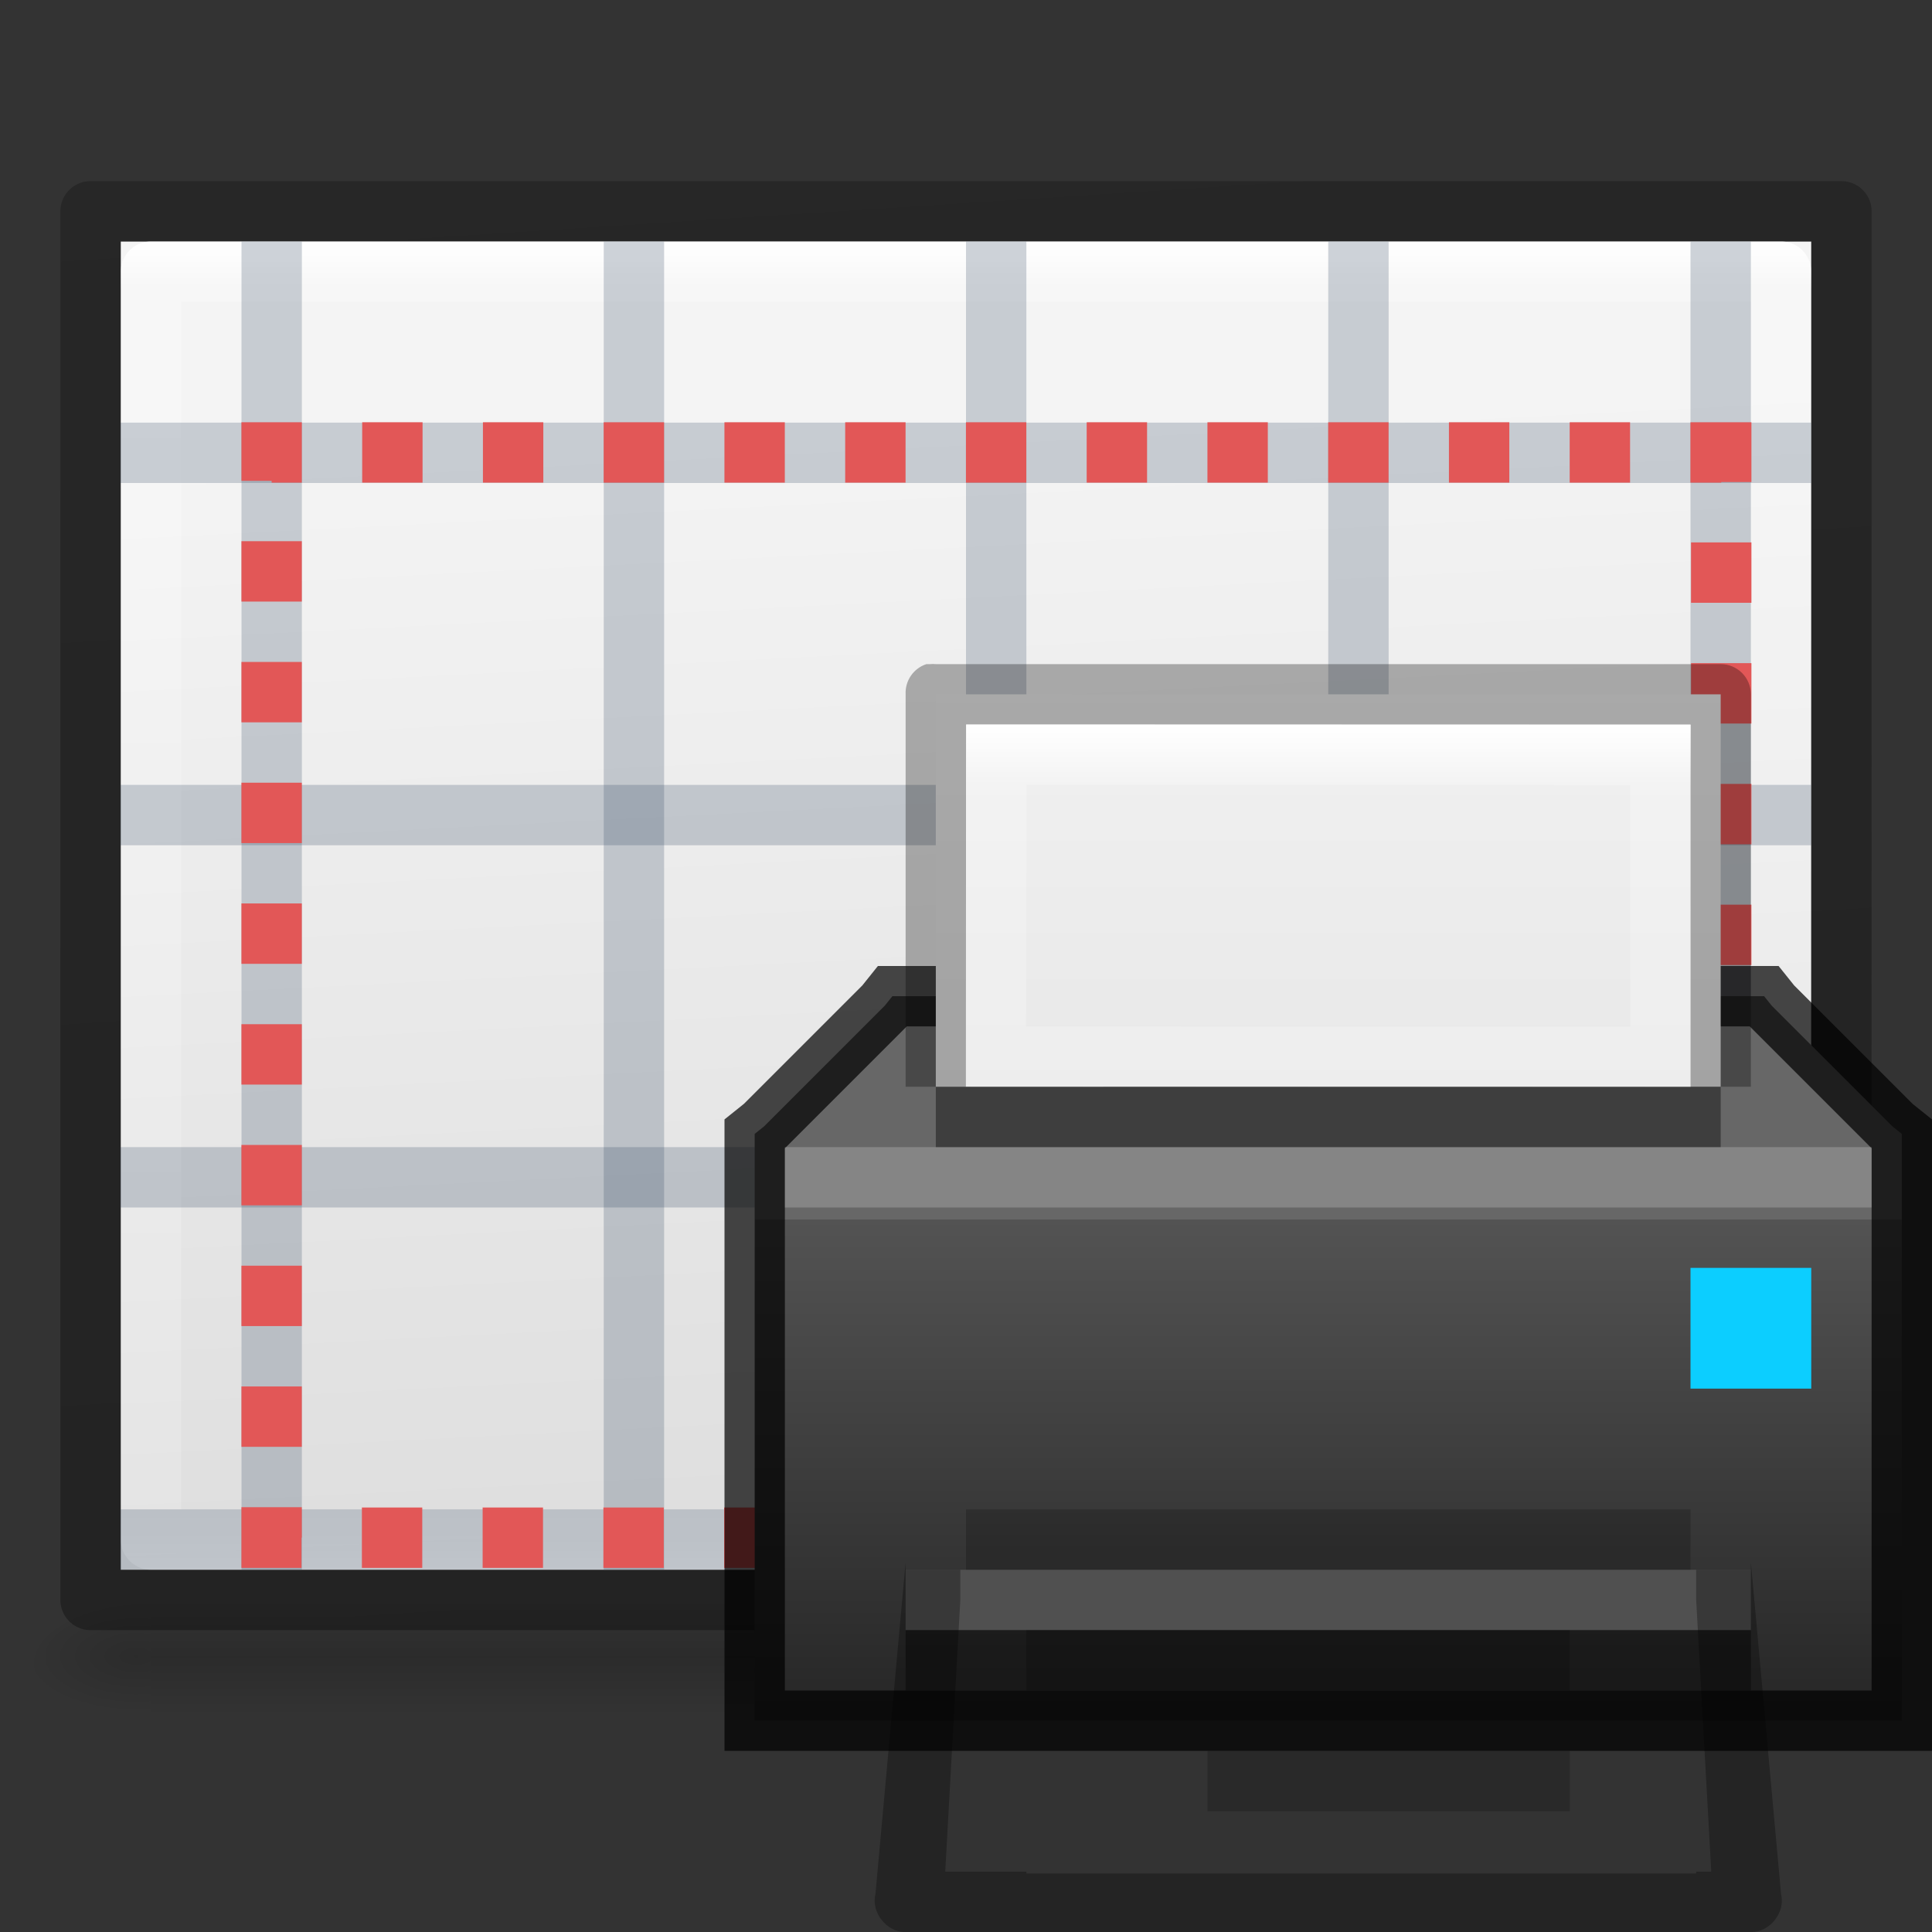 <svg height="32" width="32" xmlns="http://www.w3.org/2000/svg" xmlns:xlink="http://www.w3.org/1999/xlink"><rect width="100%" height="100%" fill="#333333" stroke="none"/><linearGradient id="a"><stop offset="0"/><stop offset="1" stop-opacity="0"/></linearGradient><linearGradient id="b" gradientTransform="matrix(.568 0 0 .73 2.378 -2.514)" gradientUnits="userSpaceOnUse" x1="4.619" x2="43.381" y1="32.222" y2="32.222"><stop offset="0" stop-color="#fff"/><stop offset=".036" stop-color="#fff" stop-opacity=".235"/><stop offset=".951" stop-color="#fff" stop-opacity=".157"/><stop offset="1" stop-color="#fff" stop-opacity=".392"/></linearGradient><linearGradient id="c"><stop offset="0" stop-color="#f4f4f4"/><stop offset="1" stop-color="#dbdbdb"/></linearGradient><linearGradient id="d" gradientTransform="matrix(.629 0 0 .608 .914 -.535)" gradientUnits="userSpaceOnUse" x1="11.273" x2="44.682" xlink:href="#c" y1="27.178" y2="25.534"/><radialGradient id="e" cx="605.71" cy="486.65" gradientTransform="matrix(.016 0 0 .008 17.61 25.981)" gradientUnits="userSpaceOnUse" r="117.14" xlink:href="#a"/><radialGradient id="f" cx="605.71" cy="486.65" gradientTransform="matrix(-.016 0 0 .008 14.39 25.981)" gradientUnits="userSpaceOnUse" r="117.14" xlink:href="#a"/><linearGradient id="g" gradientTransform="matrix(.046 0 0 .008 -.542 25.981)" gradientUnits="userSpaceOnUse" x1="302.86" x2="302.86" y1="366.65" y2="609.51"><stop offset="0" stop-opacity="0"/><stop offset=".5"/><stop offset="1" stop-opacity="0"/></linearGradient><linearGradient id="h" gradientTransform="matrix(.531 0 0 .59 39.27 -1.792)" gradientUnits="userSpaceOnUse" x1="-21.238" x2="-68.351" y1="31.867" y2="35.258"><stop offset="0" stop-opacity=".318"/><stop offset="1" stop-opacity=".24"/></linearGradient><linearGradient id="i" gradientTransform="translate(0 -5)" gradientUnits="userSpaceOnUse" x1="10" x2="10" y2="22"><stop offset="0" stop-color="#fff"/><stop offset="1" stop-color="#fff" stop-opacity="0"/></linearGradient><linearGradient id="j" gradientUnits="userSpaceOnUse" x1="12" x2="12" y1="18" y2="7"><stop offset="0" stop-color="#232323"/><stop offset=".8" stop-color="#535353"/><stop offset=".8" stop-color="#676767"/><stop offset="1" stop-color="#676767"/></linearGradient><linearGradient id="k" gradientTransform="matrix(.486 0 0 -.259 -.657 10.219)" gradientUnits="userSpaceOnUse" x1="30.176" x2="30.176" xlink:href="#l" y1="47.256" y2="-26.225"/><linearGradient id="l" gradientTransform="matrix(.486 0 0 .456 -34.657 -3.314)" gradientUnits="userSpaceOnUse" x1="25.132" x2="25.132" xlink:href="#c" y1=".985" y2="47.013"/><linearGradient id="m" gradientTransform="matrix(.486 0 0 -.259 -.657 24.719)" gradientUnits="userSpaceOnUse" x1="28.118" x2="28.118" xlink:href="#l" y1="91.732" y2="22.118"/><linearGradient id="n" gradientTransform="matrix(.405 0 0 .514 2.27 -2.324)" gradientUnits="userSpaceOnUse" x1="24" x2="24" y1="6.474" y2="41.526"><stop offset="0" stop-color="#fff"/><stop offset=".056" stop-color="#fff" stop-opacity=".235"/><stop offset="1" stop-color="#fff" stop-opacity=".157"/><stop offset="1" stop-color="#fff" stop-opacity=".392"/></linearGradient><g transform="translate(-2.441 -2.441)"><path d="m4.95 29h22.1v2h-22.1z" fill="url(#g)" opacity=".15"/><path d="m4.95 29v2c-.807.004-1.95-.448-1.95-1 0-.552.9-1 1.95-1z" fill="url(#f)" opacity=".15"/><path d="m27.05 29v2c.807.004 1.95-.448 1.95-1 0-.552-.9-1-1.95-1z" fill="url(#e)" opacity=".15"/></g><g transform="matrix(0 1 -1 0 31 -1)"><path d="m5 1c5.041 0 22 .002 22 .002v27.998h-22v-28z" fill="url(#d)"/><g fill="none" stroke-linejoin="round"><path d="m26.5 28.5h-21v-27h21z" stroke="url(#b)" stroke-linecap="round"/><path d="m4.5.5c5.271 0 23 .002 23 .002l0 28.998h-23v-29z" stroke="url(#h)" stroke-width="1"/></g></g><g fill="#2c465d" fill-opacity=".325"><path d="m4 4h1v22h-1z" opacity=".7"/><path d="m10 4h1v22h-1z" opacity=".7"/><path d="m16 4h1v22h-1z" opacity=".7"/><path d="m22 4h1v22h-1z" opacity=".7"/><path d="m28 4h1v22h-1z" opacity=".7"/></g><g fill="#2c465d" fill-opacity=".325" transform="matrix(0 1 -1.273 0 35.091 3)"><path d="m4 4h1v22h-1z" opacity=".7"/><path d="m10 4h1v22h-1z" opacity=".7"/><path d="m16 4h1v22h-1z" opacity=".7"/><path d="m22 4h1v22h-1z" opacity=".7"/></g><path d="m4.499 7.494h24.01v17.975h-24.01z" fill="none" stroke="#e25757" stroke-dasharray="1 1" stroke-dashoffset=".5"/><g transform="translate(10 11)"><path d="m6 1v1c4.158 0 11.293-0 12 0v-1c-.707-0-7.842 0-12 0z" fill="#fff" opacity=".4"/><path d="m6 1v14h12v-14zm1 1h10v12h-10z" fill="url(#i)" opacity=".4"/><path d="m4.781 5.5-.125.156-2 2-.156.125v9.719h19v-9.719l-.156-.125-2-2-.125-.156h-14.219z" fill="url(#j)"/><path d="m4.781 5.5-.125.156-2 2-.156.125v9.719h19v-9.719l-.156-.125-2-2-.125-.156h-14.219z" fill="none" opacity=".71" stroke="#000"/><path d="m5.5 7c3.896 0 13-.001 13-.001l0-6.499h-13v6.5z" fill="url(#k)"/><path d="m3 8h18v1h-18z" fill="#fff" opacity=".2"/><path d="m5.344 0c-.214.07-.355.275-.344.5v6.5h1v-6c3.946 0 11.373-0 12 0v6h1v-6.5c0-.276-.224-.5-.5-.5h-13c-.031-.003-.063-.003-.094 0-.021-.001-.042-.001-.062 0z" opacity=".3"/><path d="m5.5 7h13v1h-13z" opacity=".4"/><path d="m5-16h14v1h-14z" fill="#505050" transform="scale(1 -1)"/><path d="m6 14h12v1h-12z" opacity=".2"/><path d="m5 16h14v1h-14z" opacity=".4"/><path d="m19 20-.5-5h-13l-.5 5z" fill="url(#m)"/><path d="m5 14.875-.5 5.5c-.077.299.191.635.5.625h14c.309.01.577-.326.5-.625l-.5-5.5v.125h-.906v.5l.25 4.5h-.25v.031h-11.094v-.031h-1.344l.25-4.5v-.5h-.906z" opacity=".3"/><path d="m7 16h9v1h-9z" opacity=".2"/><path d="m18 10h2v2h-2z" fill="#0cceff"/><path d="m17.502 6.505-11.008-.005.01-4.999 10.997.003z" fill="none" stroke="url(#n)" stroke-linecap="round"/><path d="m10 18h6v1h-6z" opacity=".2"/></g></svg>